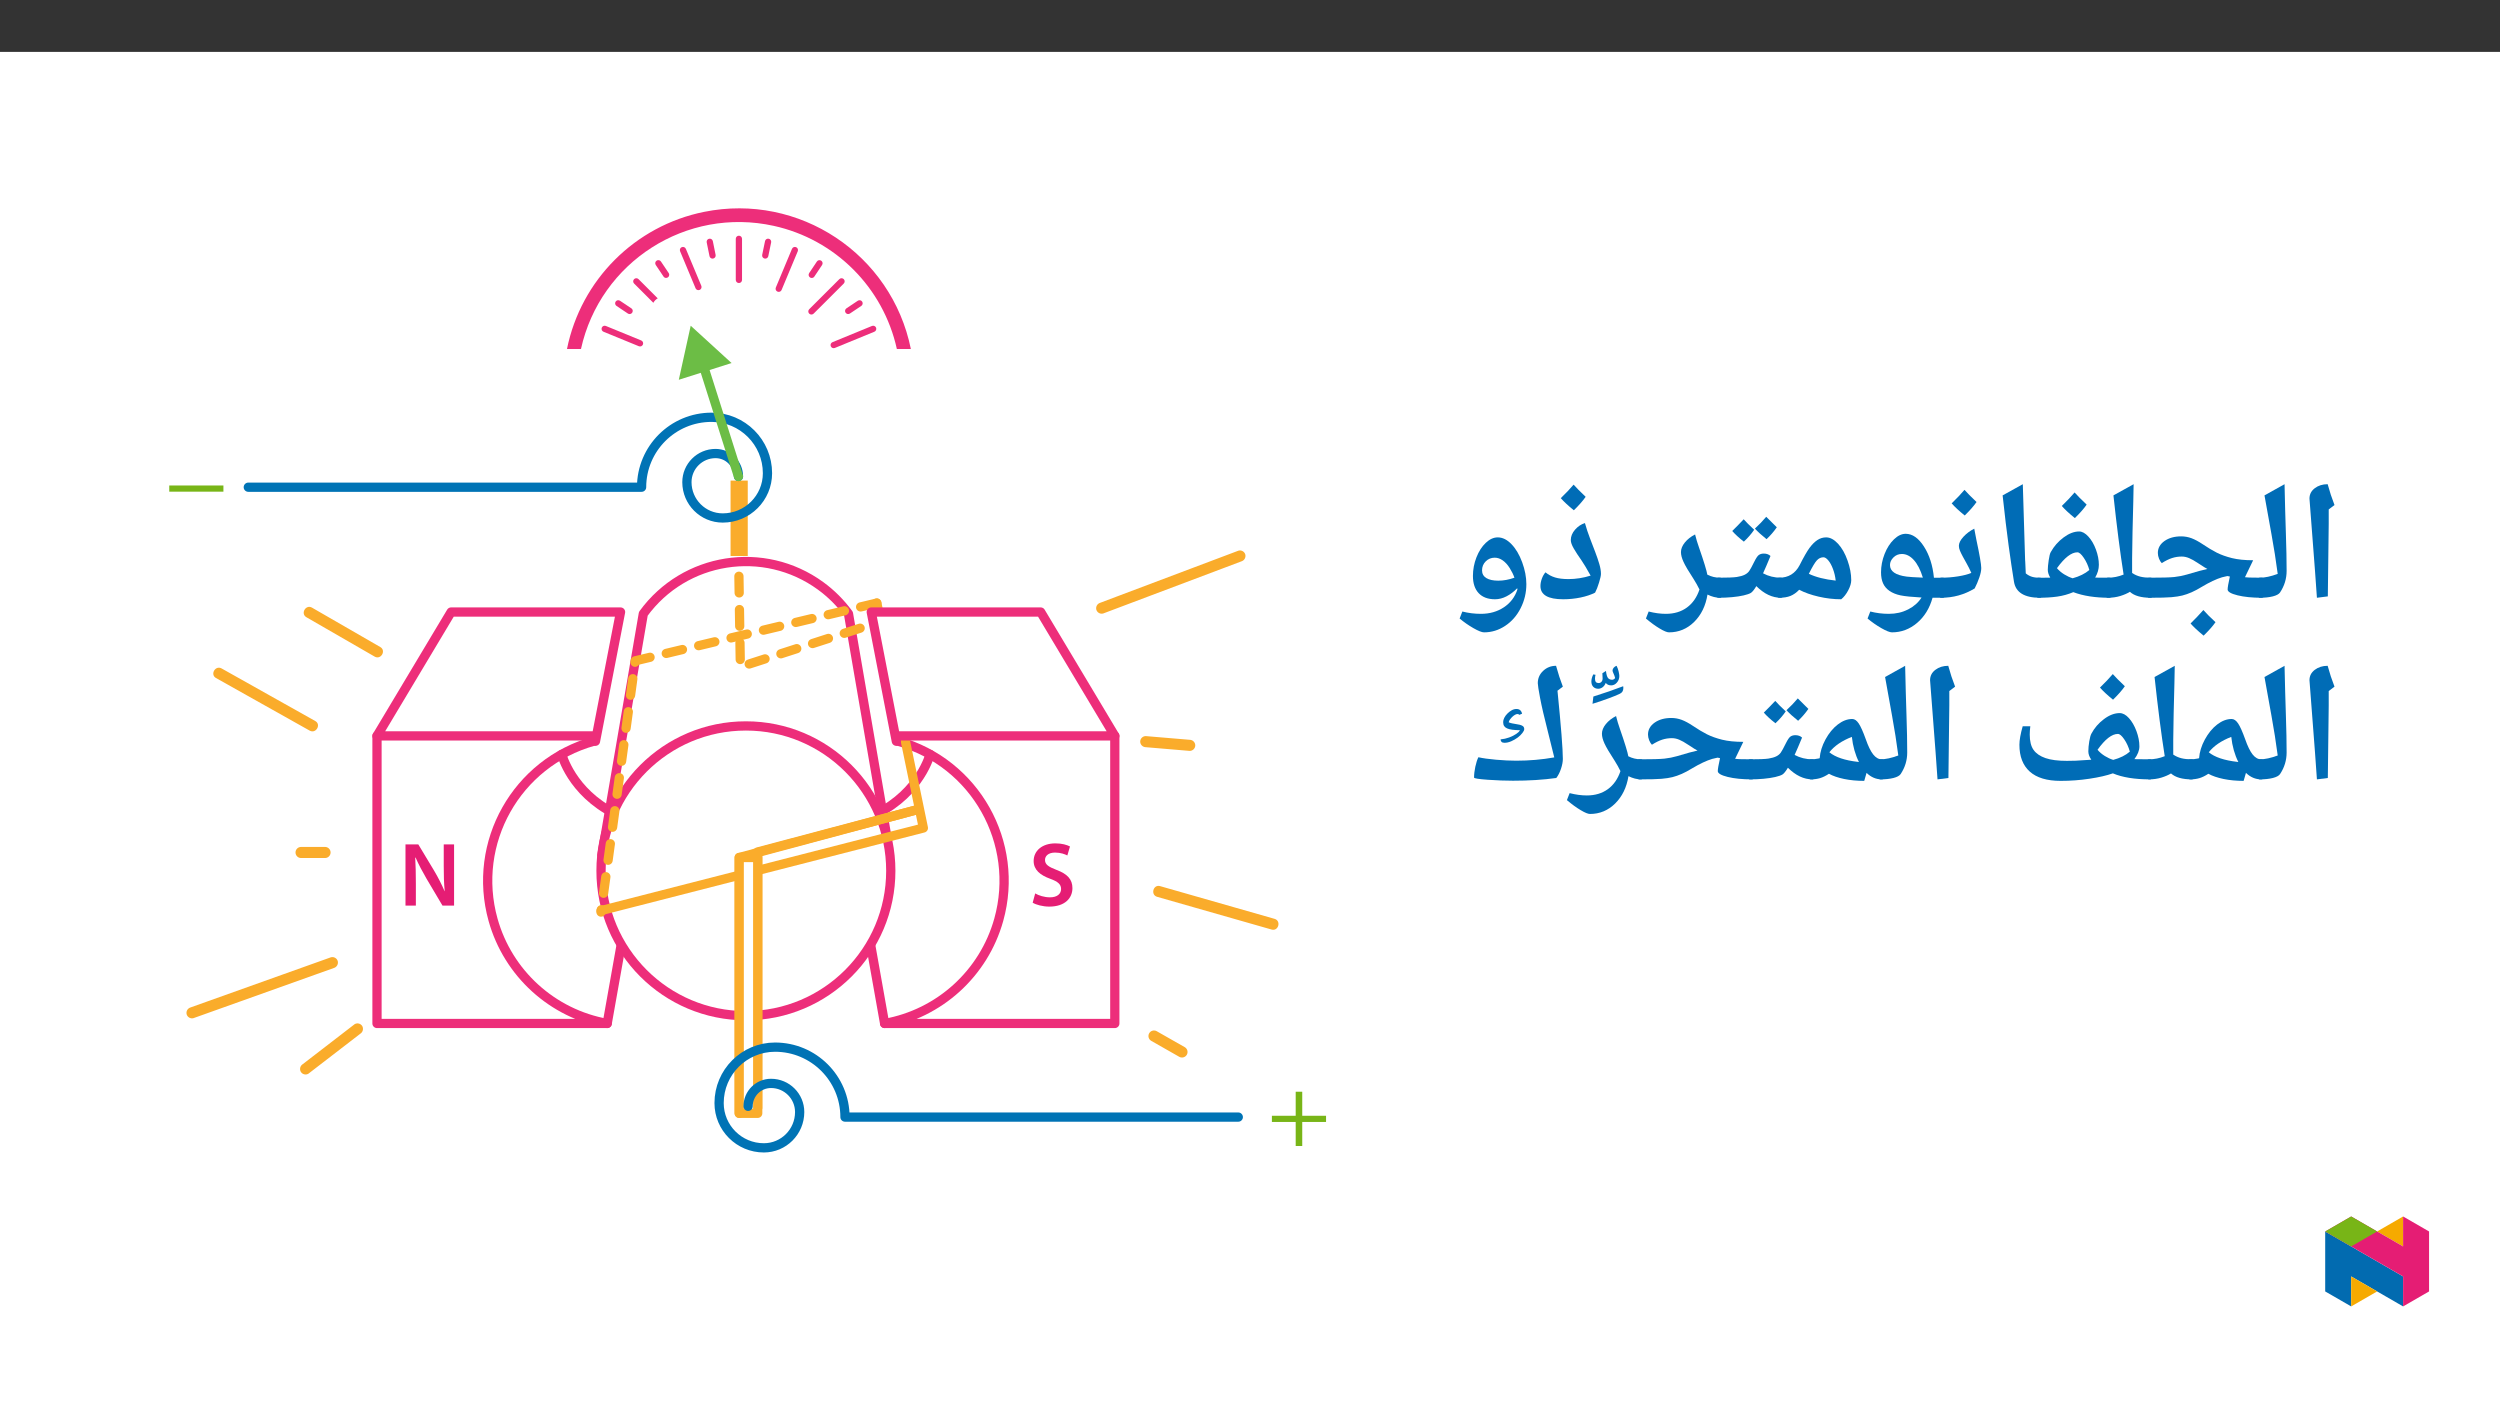 ﻿<?xml version="1.0" encoding="utf-8"?>
<svg xmlns="http://www.w3.org/2000/svg" xmlns:xlink="http://www.w3.org/1999/xlink" viewBox="0 0 960 540" version="1.1">
  <rect x="0" y="0" width="960" height="540" fill="#333333" stroke="none"/>
  <defs>
    <g>
      <symbol overflow="visible" id="glyph0-0">
        <path style="stroke:none;" d="M 0 0 L 17.438 0 L 17.438 -24.406 L 0 -24.406 Z M 8.719 -13.781 L 2.797 -22.672 L 14.641 -22.672 Z M 9.766 -12.203 L 15.688 -21.094 L 15.688 -3.312 Z M 2.797 -1.75 L 8.719 -10.641 L 14.641 -1.75 Z M 1.75 -21.094 L 7.672 -12.203 L 1.75 -3.312 Z M 1.75 -21.094 " />
      </symbol>
      <symbol overflow="visible" id="glyph0-1">
        <path style="stroke:none;" d="M 6.422 0 L 6.422 -8.406 C 6.422 -12.281 6.344 -15.375 6.172 -18.406 L 6.312 -18.453 C 7.469 -15.797 9 -12.938 10.5 -10.359 L 16.641 0 L 21.094 0 L 21.094 -23.5 L 17.125 -23.5 L 17.125 -15.312 C 17.125 -11.719 17.188 -8.688 17.5 -5.547 L 17.438 -5.547 C 16.359 -8.094 14.969 -10.812 13.422 -13.422 L 7.359 -23.5 L 2.438 -23.5 L 2.438 0 Z M 6.422 0 " />
      </symbol>
      <symbol overflow="visible" id="glyph0-2">
        <path style="stroke:none;" d="M 1.438 -1.109 C 2.719 -0.312 5.297 0.391 7.812 0.391 C 13.844 0.391 16.703 -2.891 16.703 -6.703 C 16.703 -10.078 14.75 -12.141 10.672 -13.672 C 7.531 -14.891 6.172 -15.734 6.172 -17.547 C 6.172 -18.938 7.328 -20.359 10.047 -20.359 C 12.234 -20.359 13.875 -19.703 14.75 -19.25 L 15.766 -22.703 C 14.547 -23.328 12.688 -23.891 10.156 -23.891 C 5.016 -23.891 1.812 -21 1.812 -17.125 C 1.812 -13.734 4.297 -11.688 8.203 -10.281 C 11.156 -9.203 12.344 -8.156 12.344 -6.375 C 12.344 -4.469 10.812 -3.172 8.094 -3.172 C 5.891 -3.172 3.766 -3.875 2.406 -4.672 Z M 1.438 -1.109 " />
      </symbol>
      <symbol overflow="visible" id="glyph1-0">
        <path style="stroke:none;" d="M 11.156 -5.922 L 11.156 -6.484 C 11.156 -10.281 16.781 -13.016 16.781 -18.141 C 16.781 -21.766 13.734 -23.328 10.328 -23.328 C 6.797 -23.328 4.391 -21.344 4.391 -18.516 C 4.391 -16.875 5.062 -16.078 6.172 -16.078 C 7.016 -16.078 7.75 -16.531 7.75 -17.609 C 7.75 -18.938 7.016 -18.969 7.016 -20.125 C 7.016 -21.203 7.953 -22 10.016 -22 C 12.234 -22 13.641 -20.781 13.641 -18.031 C 13.641 -12.656 9.766 -11.375 9.766 -6.828 L 9.766 -5.922 Z M 12.484 -1.672 C 12.484 -2.75 11.75 -3.734 10.531 -3.734 C 9.234 -3.734 8.469 -2.797 8.469 -1.672 C 8.469 -0.516 9.141 0.281 10.5 0.281 C 11.75 0.281 12.484 -0.562 12.484 -1.672 Z M 20.75 5.891 L 20.75 -27.375 L 0.344 -27.375 L 0.344 5.891 Z M 18.938 4.047 L 2.125 4.047 L 2.125 -25.594 L 18.938 -25.594 Z M 18.938 4.047 " />
      </symbol>
      <symbol overflow="visible" id="glyph1-1">
        <path style="stroke:none;" d="M 22.953 -7.844 L 22.953 -10.219 L 13.812 -10.219 L 13.812 -19.453 L 11.297 -19.453 L 11.297 -10.219 L 2.156 -10.219 L 2.156 -7.844 L 11.297 -7.844 L 11.297 1.391 L 13.812 1.391 L 13.812 -7.844 Z M 22.953 -7.844 " />
      </symbol>
      <symbol overflow="visible" id="glyph1-2">
        <path style="stroke:none;" d="M 22.953 -7.844 L 22.953 -10.219 L 2.156 -10.219 L 2.156 -7.844 Z M 22.953 -7.844 " />
      </symbol>
      <symbol overflow="visible" id="glyph2-0">
        <path style="stroke:none;" d="M 6.125 -46.406 L 32.812 -46.406 L 32.812 0 L 6.125 0 Z M 9.422 -3.297 L 29.516 -3.297 L 29.516 -43.094 L 9.422 -43.094 Z M 9.422 -3.297 " />
      </symbol>
      <symbol overflow="visible" id="glyph2-1">
        <path style="stroke:none;" d="M 12.375 -29.047 L 12.031 -1.109 L 7.844 -0.578 L 7.109 -10.891 L 4.984 -38.656 C 4.984 -40.281 5.66 -41.609 7.016 -42.641 C 8.367 -43.672 10.02 -44.188 11.969 -44.188 C 12.707 -41.445 13.582 -38.781 14.594 -36.188 L 12.375 -34.5 Z M 9.203 -47.359 Z M 9.812 3.75 Z M 9.812 3.75 " />
      </symbol>
      <symbol overflow="visible" id="glyph2-2">
        <path style="stroke:none;" d="M 1.781 -39.891 L 9.484 -44.188 C 9.641 -37.031 9.812 -30.688 10 -25.156 C 10.188 -19.625 10.281 -14.867 10.281 -10.891 C 10.281 -7.898 9.438 -5.141 7.75 -2.609 C 7.32 -1.973 6.398 -1.473 4.984 -1.109 C 3.566 -0.754 1.906 -0.578 0 -0.578 C -0.363 -0.578 -0.547 -0.754 -0.547 -1.109 L -0.547 -7.75 C -0.547 -8.102 -0.363 -8.281 0 -8.281 C 1.945 -8.281 4.234 -8.77 6.859 -9.75 C 6.516 -12.301 6.148 -14.828 5.766 -17.328 C 5.391 -19.828 4.062 -27.348 1.781 -39.891 Z M 5.141 -47.359 Z M 7.484 3.75 Z M 7.484 3.75 " />
      </symbol>
      <symbol overflow="visible" id="glyph2-3">
        <path style="stroke:none;" d="M 0 -0.578 C -0.363 -0.578 -0.547 -0.754 -0.547 -1.109 L -0.547 -7.75 C -0.547 -8.102 -0.363 -8.281 0 -8.281 C 4.781 -8.281 8.008 -8.367 9.688 -8.547 C 11.375 -8.734 12.969 -9.047 14.469 -9.484 C 18.219 -10.609 20.852 -11.328 22.375 -11.641 L 21.141 -12.344 L 18.828 -13.844 C 17.453 -14.77 16.289 -15.426 15.344 -15.812 C 14.406 -16.207 13.469 -16.406 12.531 -16.406 C 11.238 -16.406 10 -16.211 8.812 -15.828 C 7.633 -15.453 6.316 -14.801 4.859 -13.875 C 4.473 -14.25 4.125 -14.816 3.812 -15.578 C 3.508 -16.336 3.359 -17.07 3.359 -17.781 C 3.359 -19.633 4.203 -21.16 5.891 -22.359 C 7.586 -23.555 9.727 -24.156 12.312 -24.156 C 13.688 -24.156 15.016 -23.914 16.297 -23.438 C 17.578 -22.957 19.02 -22.18 20.625 -21.109 C 22.57 -19.797 24.363 -18.723 26 -17.891 C 27.645 -17.066 29.582 -16.375 31.812 -15.812 C 34.051 -15.258 36.766 -14.984 39.953 -14.984 L 36.812 -8.469 L 38.438 -8.344 L 43.266 -8.281 C 43.617 -8.281 43.797 -8.102 43.797 -7.75 L 43.797 -1.109 C 43.797 -0.754 43.617 -0.578 43.266 -0.578 C 39.598 -0.578 36.492 -0.891 33.953 -1.516 C 31.422 -2.148 30.156 -2.895 30.156 -3.75 C 30.156 -4.508 30.441 -6.172 31.016 -8.734 L 30.062 -8.922 L 28 -8.438 C 25.812 -7.781 23.219 -6.555 20.219 -4.766 C 18.863 -3.93 17.566 -3.238 16.328 -2.688 C 15.086 -2.145 13.895 -1.727 12.75 -1.438 C 11.613 -1.156 10.223 -0.941 8.578 -0.797 C 6.941 -0.648 4.082 -0.578 0 -0.578 Z M 18.797 -28.906 Z M 20.688 3.75 Z M 25.5 8.797 C 24.508 10.234 22.988 11.957 20.938 13.969 C 18.645 12.082 16.973 10.523 15.922 9.297 C 17.629 7.629 19.27 5.906 20.844 4.125 C 21.914 5.375 23.469 6.93 25.5 8.797 Z M 20.844 2.547 Z M 20.938 14.594 Z M 20.844 3.484 Z M 20.938 9.047 Z M 20.938 9.047 " />
      </symbol>
      <symbol overflow="visible" id="glyph2-4">
        <path style="stroke:none;" d="M 0 -0.578 C -0.363 -0.578 -0.547 -0.754 -0.547 -1.109 L -0.547 -7.75 C -0.547 -8.102 -0.363 -8.281 0 -8.281 C 2.07 -8.281 4.094 -8.68 6.062 -9.484 C 4.75 -17.742 3.445 -27.879 2.156 -39.891 L 9.906 -44.188 L 9.781 -37.547 C 9.539 -29.234 9.391 -21.969 9.328 -15.75 L 9.328 -10.094 C 10.305 -9.438 11.359 -8.969 12.484 -8.688 C 13.617 -8.414 14.938 -8.281 16.438 -8.281 C 16.82 -8.281 17.016 -8.102 17.016 -7.75 L 17.016 -1.109 C 17.016 -0.754 16.82 -0.578 16.438 -0.578 C 12.82 -0.578 10.164 -1.336 8.469 -2.859 C 7.477 -2.242 6.242 -1.707 4.766 -1.25 C 3.285 -0.801 1.695 -0.578 0 -0.578 Z M 5.141 -47.359 Z M 7.969 3.75 Z M 7.969 3.75 " />
      </symbol>
      <symbol overflow="visible" id="glyph2-5">
        <path style="stroke:none;" d="M 0.062 -8.281 L 2.406 -8.281 L 4.609 -8.312 C 3.973 -9.352 3.656 -10.359 3.656 -11.328 C 3.656 -12.172 3.77 -13.383 4 -14.969 C 4.227 -16.562 4.492 -17.613 4.797 -18.125 C 6.023 -20.344 7.664 -22.211 9.719 -23.734 C 11.77 -25.266 13.766 -26.031 15.703 -26.031 C 16.867 -26.031 18.051 -25.375 19.25 -24.062 C 20.445 -22.75 21.414 -21.078 22.156 -19.047 C 22.895 -17.016 23.266 -15.078 23.266 -13.234 C 23.266 -11.586 22.789 -9.945 21.844 -8.312 L 22.281 -8.312 L 27.359 -8.281 C 27.711 -8.281 27.891 -8.102 27.891 -7.75 L 27.891 -1.109 C 27.891 -0.754 27.711 -0.578 27.359 -0.578 C 21.859 -0.578 17.223 -1.297 13.453 -2.734 C 11.484 -1.898 9.438 -1.332 7.312 -1.031 C 5.188 -0.727 2.77 -0.578 0.062 -0.578 C -0.344 -0.578 -0.547 -0.773 -0.547 -1.172 L -0.547 -7.688 C -0.547 -8.082 -0.344 -8.281 0.062 -8.281 Z M 19.609 -11.234 C 19.148 -12.93 18.441 -14.488 17.484 -15.906 C 16.535 -17.32 15.711 -18.031 15.016 -18.031 C 12.723 -18.031 10.109 -16 7.172 -11.938 C 7.93 -11.039 8.852 -10.254 9.938 -9.578 C 11.031 -8.898 12.117 -8.395 13.203 -8.062 C 15.828 -8.781 17.961 -9.836 19.609 -11.234 Z M 13.609 -30.781 Z M 13.234 3.75 Z M 18.578 -36.344 C 17.547 -34.844 16.035 -33.117 14.047 -31.172 C 11.91 -32.898 10.238 -34.453 9.031 -35.828 C 11.02 -37.754 12.66 -39.484 13.953 -41.016 C 14.879 -39.953 16.422 -38.395 18.578 -36.344 Z M 14.047 -30.531 Z M 13.984 -42.594 Z M 13.984 -42.594 " />
      </symbol>
      <symbol overflow="visible" id="glyph2-6">
        <path style="stroke:none;" d="M 19.844 -1.109 C 19.844 -0.754 19.66 -0.578 19.297 -0.578 C 13.305 -0.578 9.977 -2.633 9.312 -6.75 C 8.645 -10.863 7.957 -15.516 7.25 -20.703 C 6.539 -25.898 5.773 -32.297 4.953 -39.891 L 12.703 -44.188 L 13.609 -14.406 L 13.609 -15.047 L 13.844 -9.938 C 14.625 -9.301 15.445 -8.859 16.312 -8.609 C 17.176 -8.367 18.211 -8.25 19.422 -8.25 C 19.703 -8.25 19.844 -8.082 19.844 -7.75 Z M 8.312 -47.359 Z M 11.266 3.75 Z M 11.266 3.75 " />
      </symbol>
      <symbol overflow="visible" id="glyph2-7">
        <path style="stroke:none;" d="M 0 -0.578 C -0.363 -0.578 -0.547 -0.754 -0.547 -1.109 L -0.547 -7.75 C -0.547 -8.102 -0.363 -8.281 0 -8.281 C 2.156 -8.281 4.32 -8.453 6.5 -8.797 C 8.688 -9.148 10.379 -9.594 11.578 -10.125 C 11.016 -11.395 10.445 -12.539 9.875 -13.562 C 9.301 -14.594 8.785 -15.523 8.328 -16.359 C 7.879 -17.191 7.508 -17.945 7.219 -18.625 C 6.938 -19.301 6.797 -19.926 6.797 -20.5 C 6.797 -21.562 7.379 -22.727 8.547 -24 C 9.723 -25.27 11.109 -26.305 12.703 -27.109 L 13.516 -22.859 C 14.766 -17.035 15.391 -13.414 15.391 -12 C 15.391 -11 15.141 -9.781 14.641 -8.344 C 14.148 -6.906 13.555 -5.508 12.859 -4.156 C 8.922 -1.77 4.633 -0.578 0 -0.578 Z M 9.016 -31.859 Z M 8.25 3.75 Z M 13.578 -37.344 C 12.547 -35.844 11.035 -34.117 9.047 -32.172 C 6.91 -33.898 5.238 -35.453 4.031 -36.828 C 6.02 -38.754 7.66 -40.484 8.953 -42.016 C 9.879 -40.953 11.422 -39.395 13.578 -37.344 Z M 9.047 -31.531 Z M 8.984 -43.594 Z M 8.984 -43.594 " />
      </symbol>
      <symbol overflow="visible" id="glyph2-8">
        <path style="stroke:none;" d="M 32.281 -0.578 L 28.281 -0.578 C 27.156 3.461 25.172 6.688 22.328 9.094 C 19.484 11.5 16.273 12.703 12.703 12.703 C 11.867 12.703 10.504 12.16 8.609 11.078 C 6.723 9.992 4.961 8.766 3.328 7.391 L 4.375 4.703 C 6.688 5.297 9.055 5.594 11.484 5.594 C 14.234 5.594 16.711 5.023 18.922 3.891 C 21.141 2.754 22.852 1.234 24.062 -0.672 C 20.332 -0.879 17.633 -1.156 15.969 -1.5 C 14.312 -1.852 12.91 -2.422 11.766 -3.203 C 10.629 -3.984 9.801 -4.957 9.281 -6.125 C 8.758 -7.289 8.5 -8.695 8.5 -10.344 C 8.5 -12.719 8.953 -15.062 9.859 -17.375 C 10.773 -19.695 11.973 -21.57 13.453 -23 C 14.93 -24.426 16.438 -25.141 17.969 -25.141 C 20.551 -25.141 22.891 -23.508 24.984 -20.25 C 27.078 -16.988 28.352 -13 28.812 -8.281 L 32.281 -8.281 C 32.633 -8.281 32.812 -8.102 32.812 -7.75 L 32.812 -1.109 C 32.812 -0.754 32.633 -0.578 32.281 -0.578 Z M 16.5 -17.391 C 15.227 -17.391 14.148 -16.945 13.266 -16.062 C 12.379 -15.176 11.938 -14.203 11.938 -13.141 C 11.938 -10.742 14.07 -9.266 18.344 -8.703 C 19.27 -8.566 21.344 -8.438 24.562 -8.312 C 23.656 -11.258 22.504 -13.508 21.109 -15.062 C 19.711 -16.613 18.176 -17.391 16.5 -17.391 Z M 17.609 -29.891 Z M 14.281 15.875 Z M 17.297 -39.109 Z M 17.297 -39.109 " />
      </symbol>
      <symbol overflow="visible" id="glyph2-9">
        <path style="stroke:none;" d="M 0 -0.578 C -0.363 -0.578 -0.547 -0.754 -0.547 -1.109 L -0.547 -7.75 C -0.547 -8.102 -0.363 -8.281 0 -8.281 C 3.551 -8.281 6.164 -9.879 7.844 -13.078 C 9.406 -16.18 10.672 -18.395 11.641 -19.719 C 12.617 -21.039 13.625 -22.047 14.656 -22.734 C 15.695 -23.422 16.82 -23.766 18.031 -23.766 C 19.57 -23.766 21.094 -22.953 22.594 -21.328 C 24.094 -19.703 25.312 -17.555 26.25 -14.891 C 27.195 -12.223 27.672 -9.703 27.672 -7.328 C 27.672 -6.191 27.281 -4.883 26.5 -3.406 C 25.719 -1.938 24.828 -0.801 23.828 0 C 20.93 0 18.031 -0.336 15.125 -1.016 C 12.219 -1.691 9.738 -2.57 7.688 -3.656 C 6.625 -2.551 5.504 -1.758 4.328 -1.281 C 3.16 -0.812 1.719 -0.578 0 -0.578 Z M 21.703 -7.172 C 21.535 -8.734 21.191 -10.207 20.672 -11.594 C 20.16 -12.977 19.566 -14.078 18.891 -14.891 C 18.211 -15.711 17.586 -16.125 17.016 -16.125 C 16.055 -16.125 15.211 -15.734 14.484 -14.953 C 13.754 -14.172 12.723 -12.445 11.391 -9.781 C 14.098 -8.488 17.535 -7.617 21.703 -7.172 Z M 16.062 -28.531 Z M 16.953 3.75 Z M 16.953 3.75 " />
      </symbol>
      <symbol overflow="visible" id="glyph2-10">
        <path style="stroke:none;" d="M 0 -0.578 C -0.363 -0.578 -0.547 -0.754 -0.547 -1.109 L -0.547 -7.75 C -0.547 -8.102 -0.363 -8.281 0 -8.281 C 3.488 -8.281 5.852 -8.375 7.094 -8.562 C 8.332 -8.758 9.332 -9.047 10.094 -9.422 C 10.852 -9.805 11.43 -10.285 11.828 -10.859 C 12.234 -11.43 12.883 -12.625 13.781 -14.438 C 14.477 -15.852 15.078 -16.723 15.578 -17.047 C 16.086 -17.379 16.703 -17.547 17.422 -17.547 C 18.484 -17.547 19.344 -17.238 20 -16.625 C 18.832 -13.789 17.879 -11.57 17.141 -9.969 C 19.211 -8.844 21.5 -8.281 24 -8.281 C 24.352 -8.281 24.531 -8.102 24.531 -7.75 L 24.531 -1.109 C 24.531 -0.754 24.352 -0.578 24 -0.578 C 20.695 -0.578 17.551 -2.066 14.562 -5.047 C 13.719 -3.648 13.016 -2.781 12.453 -2.438 C 11.891 -2.102 10.969 -1.785 9.688 -1.484 C 8.414 -1.191 6.938 -0.969 5.25 -0.812 C 3.57 -0.656 1.82 -0.578 0 -0.578 Z M 14.062 -22.344 Z M 12.281 3.75 Z M 13.734 -26.688 C 12.648 -25.102 11.328 -23.582 9.766 -22.125 C 7.898 -23.582 6.414 -24.945 5.312 -26.219 L 7.641 -28.562 L 9.703 -30.719 C 10.504 -29.789 11.848 -28.445 13.734 -26.688 Z M 22.422 -27.641 C 21.297 -26.016 19.984 -24.492 18.484 -23.078 C 16.691 -24.492 15.203 -25.848 14.016 -27.141 C 15.598 -28.598 17.047 -30.109 18.359 -31.672 C 19.141 -30.848 20.492 -29.504 22.422 -27.641 Z M 13.922 -33.266 Z M 13.891 -22.125 Z M 13.891 -22.125 " />
      </symbol>
      <symbol overflow="visible" id="glyph2-11">
        <path style="stroke:none;" d="M 26.781 -1.109 C 26.781 -0.754 26.602 -0.578 26.25 -0.578 C 24.688 -0.578 23.078 -0.988 21.422 -1.812 C 20.723 2.508 19.02 6.008 16.312 8.688 C 13.602 11.363 10.379 12.703 6.641 12.703 C 5.891 12.703 4.695 12.211 3.062 11.234 C 1.426 10.266 -0.332 8.984 -2.219 7.391 L -1.172 4.703 C 1.148 5.297 3.348 5.594 5.422 5.594 C 8.617 5.594 11.316 4.785 13.516 3.172 C 15.723 1.566 17.332 -0.738 18.344 -3.75 C 17.688 -5.102 16.945 -6.426 16.125 -7.719 C 14.176 -10.695 12.875 -12.906 12.219 -14.344 C 11.562 -15.781 11.234 -17.031 11.234 -18.094 C 11.234 -19.344 11.734 -20.582 12.734 -21.812 C 13.742 -23.051 15.051 -24.078 16.656 -24.891 C 17.062 -23.234 17.562 -21.57 18.156 -19.906 C 20.039 -14.469 21.109 -10.984 21.359 -9.453 C 22.879 -8.672 24.508 -8.281 26.25 -8.281 C 26.602 -8.281 26.781 -8.102 26.781 -7.75 Z M 12.766 -29.641 Z M 6.562 15.875 Z M 6.562 15.875 " />
      </symbol>
      <symbol overflow="visible" id="glyph2-12">
        <path style="stroke:none;" d="M 10.953 0 C 5.129 0 2.219 -1.691 2.219 -5.078 C 2.219 -5.984 2.398 -6.938 2.766 -7.938 C 3.141 -8.945 3.602 -9.75 4.156 -10.344 C 5.219 -9.457 6.441 -8.801 7.828 -8.375 C 9.211 -7.957 10.93 -7.75 12.984 -7.75 C 15.797 -7.75 18.629 -8.191 21.484 -9.078 C 20.109 -11.578 18.957 -13.504 18.031 -14.859 C 16.781 -16.629 15.773 -18.172 15.016 -19.484 C 14.254 -20.797 13.875 -21.875 13.875 -22.719 C 13.875 -24.133 14.414 -25.469 15.5 -26.719 C 16.594 -27.969 17.859 -28.816 19.297 -29.266 C 19.867 -27.234 20.516 -25.285 21.234 -23.422 C 21.953 -21.555 22.625 -19.801 23.25 -18.156 C 23.875 -16.52 24.395 -14.992 24.812 -13.578 C 25.238 -12.16 25.453 -10.875 25.453 -9.719 C 25.453 -9.102 25.207 -8 24.719 -6.406 C 24.238 -4.82 23.734 -3.535 23.203 -2.547 C 21.66 -1.754 19.797 -1.129 17.609 -0.672 C 15.43 -0.223 13.211 0 10.953 0 Z M 14.859 -34.031 Z M 13.938 3.75 Z M 19.578 -39.344 C 18.547 -37.844 17.035 -36.117 15.047 -34.172 C 12.91 -35.898 11.238 -37.453 10.031 -38.828 C 12.02 -40.754 13.66 -42.484 14.953 -44.016 C 15.879 -42.953 17.422 -41.395 19.578 -39.344 Z M 15.047 -33.531 Z M 14.984 -45.594 Z M 14.984 -45.594 " />
      </symbol>
      <symbol overflow="visible" id="glyph2-13">
        <path style="stroke:none;" d="M 28.953 -5.812 C 28.953 -2.531 28.223 0.539 26.766 3.406 C 25.316 6.281 23.336 8.547 20.828 10.203 C 18.328 11.867 15.617 12.703 12.703 12.703 C 11.867 12.703 10.504 12.16 8.609 11.078 C 6.723 9.992 4.961 8.766 3.328 7.391 L 4.375 4.703 C 6.688 5.297 9.055 5.594 11.484 5.594 C 14.867 5.594 17.816 4.754 20.328 3.078 C 22.836 1.41 24.566 -0.863 25.516 -3.75 L 25.453 -4.25 C 24.18 -2.938 22.816 -1.898 21.359 -1.141 C 19.898 -0.379 18.422 0 16.922 0 C 14.211 0 12.117 -0.781 10.641 -2.344 C 9.172 -3.914 8.438 -6.117 8.438 -8.953 C 8.438 -11.398 8.883 -13.773 9.781 -16.078 C 10.688 -18.391 11.879 -20.25 13.359 -21.656 C 14.836 -23.062 16.375 -23.766 17.969 -23.766 C 19.801 -23.766 21.551 -22.898 23.219 -21.172 C 24.895 -19.453 26.27 -17.133 27.344 -14.219 C 28.414 -11.301 28.953 -8.5 28.953 -5.812 Z M 16.828 -15.969 C 15.453 -15.969 14.289 -15.492 13.344 -14.547 C 12.406 -13.609 11.938 -12.461 11.938 -11.109 C 11.938 -9.816 12.477 -8.832 13.562 -8.156 C 14.656 -7.477 16.195 -7.141 18.188 -7.141 C 20.176 -7.141 22.238 -7.52 24.375 -8.281 C 23.969 -9.469 23.359 -10.707 22.547 -12 C 21.734 -13.289 20.832 -14.273 19.844 -14.953 C 18.863 -15.629 17.859 -15.969 16.828 -15.969 Z M 17.609 -28.531 Z M 12.562 15.875 Z M 17.297 -42.188 Z M 17.297 -42.188 " />
      </symbol>
      <symbol overflow="visible" id="glyph2-14">
        <path style="stroke:none;" d="M 27.969 -1.266 C 27.969 -0.805 27.723 -0.578 27.234 -0.578 C 25.055 -0.578 23.109 -1.41 21.391 -3.078 L 20.5 0 C 17.727 0 15.148 -0.242 12.766 -0.734 C 10.391 -1.234 8.453 -1.898 6.953 -2.734 C 5.742 -1.93 4.598 -1.367 3.516 -1.047 C 2.441 -0.734 1.27 -0.578 0 -0.578 C -0.363 -0.578 -0.547 -0.754 -0.547 -1.109 L -0.547 -7.75 C -0.547 -8.102 -0.363 -8.281 0 -8.281 C 0.969 -8.281 1.953 -8.383 2.953 -8.594 L 3.391 -8.703 C 3.566 -11.086 4.305 -13.484 5.609 -15.891 C 6.922 -18.305 8.492 -20.223 10.328 -21.641 C 12.16 -23.055 14.02 -23.766 15.906 -23.766 C 16.789 -23.766 17.613 -23.195 18.375 -22.062 C 19.133 -20.938 20.035 -18.926 21.078 -16.031 C 22.004 -13.363 22.957 -11.406 23.938 -10.156 C 24.926 -8.906 26.023 -8.281 27.234 -8.281 C 27.723 -8.281 27.969 -8.07 27.969 -7.656 Z M 15.75 -16.891 C 11.938 -15.422 9.055 -13.453 7.109 -10.984 C 9.41 -9.098 13.07 -7.867 18.094 -7.297 L 18.469 -7.234 C 17.051 -10.066 16.145 -13.285 15.75 -16.891 Z M 13.297 -28.531 Z M 15.391 3.75 Z M 15.391 3.75 " />
      </symbol>
      <symbol overflow="visible" id="glyph2-15">
        <path style="stroke:none;" d="M 19.938 0 C 14.688 0 10.734 -1.188 8.078 -3.562 C 5.422 -5.945 4.094 -9.383 4.094 -13.875 C 4.094 -15.645 4.516 -18.016 5.359 -20.984 L 8.281 -20.984 C 8.133 -19.797 8.062 -18.727 8.062 -17.781 C 8.062 -15.238 8.551 -13.273 9.531 -11.891 C 10.52 -10.504 12.047 -9.457 14.109 -8.75 C 16.172 -8.039 18.906 -7.688 22.312 -7.688 C 23.457 -7.688 24.602 -7.707 25.75 -7.75 C 26.906 -7.789 28.891 -7.914 31.703 -8.125 C 30.941 -9.227 30.562 -10.297 30.562 -11.328 C 30.562 -12.473 30.68 -13.766 30.922 -15.203 C 31.172 -16.641 31.441 -17.613 31.734 -18.125 C 32.898 -20.32 34.508 -22.188 36.562 -23.719 C 38.613 -25.258 40.625 -26.031 42.594 -26.031 C 43.801 -26.031 44.984 -25.391 46.141 -24.109 C 47.305 -22.828 48.27 -21.164 49.031 -19.125 C 49.789 -17.082 50.172 -15.117 50.172 -13.234 C 50.172 -11.691 49.531 -10.062 48.25 -8.344 L 54.234 -8.281 C 54.617 -8.281 54.812 -8.102 54.812 -7.75 L 54.812 -1.109 C 54.812 -0.754 54.617 -0.578 54.234 -0.578 C 48.379 -0.578 43.629 -1.348 39.984 -2.891 C 37.66 -2.066 34.672 -1.379 31.016 -0.828 C 27.367 -0.273 23.676 0 19.938 0 Z M 46.5 -11.234 C 46.008 -13.016 45.289 -14.594 44.344 -15.969 C 43.406 -17.344 42.598 -18.031 41.922 -18.031 C 39.598 -18.031 36.988 -16 34.094 -11.938 C 34.875 -11.02 35.812 -10.223 36.906 -9.547 C 38.008 -8.867 39.082 -8.375 40.125 -8.062 C 42.781 -8.781 44.906 -9.836 46.5 -11.234 Z M 39.422 -30.781 Z M 39.609 3.75 Z M 44.578 -36.344 C 43.547 -34.844 42.035 -33.117 40.047 -31.172 C 37.91 -32.898 36.238 -34.453 35.031 -35.828 C 37.02 -37.754 38.66 -39.484 39.953 -41.016 C 40.879 -39.953 42.422 -38.395 44.578 -36.344 Z M 40.047 -30.531 Z M 39.984 -42.594 Z M 39.984 -42.594 " />
      </symbol>
      <symbol overflow="visible" id="glyph2-16">
        <path style="stroke:none;" d="M 0 -0.578 C -0.363 -0.578 -0.547 -0.754 -0.547 -1.109 L -0.547 -7.75 C -0.547 -8.102 -0.363 -8.281 0 -8.281 C 4.781 -8.281 8.008 -8.367 9.688 -8.547 C 11.375 -8.734 12.969 -9.047 14.469 -9.484 C 18.219 -10.609 20.852 -11.328 22.375 -11.641 L 21.141 -12.344 L 18.828 -13.844 C 17.453 -14.77 16.289 -15.426 15.344 -15.812 C 14.406 -16.207 13.469 -16.406 12.531 -16.406 C 11.238 -16.406 10 -16.211 8.812 -15.828 C 7.633 -15.453 6.316 -14.801 4.859 -13.875 C 4.473 -14.25 4.125 -14.816 3.812 -15.578 C 3.508 -16.336 3.359 -17.07 3.359 -17.781 C 3.359 -19.633 4.203 -21.16 5.891 -22.359 C 7.586 -23.555 9.727 -24.156 12.312 -24.156 C 13.688 -24.156 15.016 -23.914 16.297 -23.438 C 17.578 -22.957 19.02 -22.18 20.625 -21.109 C 22.57 -19.797 24.363 -18.723 26 -17.891 C 27.645 -17.066 29.582 -16.375 31.812 -15.812 C 34.051 -15.258 36.766 -14.984 39.953 -14.984 L 36.812 -8.469 L 38.438 -8.344 L 43.266 -8.281 C 43.617 -8.281 43.797 -8.102 43.797 -7.75 L 43.797 -1.109 C 43.797 -0.754 43.617 -0.578 43.266 -0.578 C 39.598 -0.578 36.492 -0.891 33.953 -1.516 C 31.422 -2.148 30.156 -2.895 30.156 -3.75 C 30.156 -4.508 30.441 -6.172 31.016 -8.734 L 30.062 -8.922 L 28 -8.438 C 25.812 -7.781 23.219 -6.555 20.219 -4.766 C 18.863 -3.93 17.566 -3.238 16.328 -2.688 C 15.086 -2.145 13.895 -1.727 12.75 -1.438 C 11.613 -1.156 10.223 -0.941 8.578 -0.797 C 6.941 -0.648 4.082 -0.578 0 -0.578 Z M 18.797 -28.906 Z M 20.688 3.75 Z M 20.688 3.75 " />
      </symbol>
      <symbol overflow="visible" id="glyph2-17">
        <path style="stroke:none;" d="M 8.703 -38.781 C 9.078 -38.02 9.344 -37.266 9.5 -36.516 C 9.664 -35.766 9.75 -35.219 9.75 -34.875 C 9.75 -33.906 9.438 -33.062 8.812 -32.344 C 8.188 -31.625 7.453 -31.266 6.609 -31.266 C 5.711 -31.266 5.02 -31.582 4.531 -32.219 C 4.238 -31.477 3.828 -30.914 3.297 -30.531 C 2.766 -30.156 2.219 -29.969 1.656 -29.969 C 0.895 -29.969 0.266 -30.207 -0.234 -30.688 C -0.734 -31.176 -0.984 -31.875 -0.984 -32.781 C -0.984 -33.613 -0.738 -34.516 -0.25 -35.484 L 0.609 -35.328 C 0.473 -34.859 0.406 -34.336 0.406 -33.766 C 0.406 -32.691 0.863 -32.156 1.781 -32.156 C 2.219 -32.156 2.582 -32.312 2.875 -32.625 C 3.176 -32.945 3.328 -33.379 3.328 -33.922 L 3.234 -35.922 L 4.609 -36.812 C 4.773 -35.457 5.039 -34.551 5.406 -34.094 C 5.781 -33.645 6.316 -33.422 7.016 -33.422 C 7.242 -33.422 7.473 -33.5 7.703 -33.656 C 7.941 -33.812 8.082 -33.969 8.125 -34.125 C 8.062 -34.52 7.766 -35.312 7.234 -36.5 L 7.141 -37 C 7.141 -37.363 7.297 -37.723 7.609 -38.078 C 7.93 -38.441 8.297 -38.676 8.703 -38.781 Z M 11.234 -30.938 L 11.297 -30.281 C 11.297 -29.156 10.812 -28.395 9.844 -28 C 7.633 -26.957 4.172 -25.688 -0.547 -24.188 L -0.219 -26.984 C 3.969 -28.297 7.785 -29.613 11.234 -30.938 Z M 4.5 -24.219 Z M 3.688 -39.297 Z M 3.688 -39.297 " />
      </symbol>
      <symbol overflow="visible" id="glyph2-18">
        <path style="stroke:none;" d="M 17.172 -0.062 C 14.316 -0.062 11.109 -0.18 7.547 -0.422 C 3.992 -0.672 2.219 -0.953 2.219 -1.266 C 2.219 -2.535 2.379 -3.926 2.703 -5.438 C 3.035 -6.957 3.426 -8.172 3.875 -9.078 C 5.562 -8.691 7.82 -8.375 10.656 -8.125 C 13.5 -7.875 16.082 -7.75 18.406 -7.75 C 23.406 -7.75 28.273 -8.172 33.016 -9.016 L 30.531 -19.047 C 29.133 -24.504 28.145 -28.781 27.562 -31.875 C 26.977 -34.977 26.688 -36.859 26.688 -37.516 C 26.688 -39.379 27.375 -40.957 28.75 -42.25 C 30.125 -43.539 31.773 -44.188 33.703 -44.188 C 34.504 -41.258 35.375 -38.594 36.312 -36.188 L 34.25 -34.625 C 35.625 -20.875 36.312 -12.145 36.312 -8.438 C 36.312 -7.344 36.078 -6.086 35.609 -4.672 C 35.141 -3.254 34.535 -2.066 33.797 -1.109 C 28.785 -0.41 23.242 -0.062 17.172 -0.062 Z M 16.719 -29.766 Z M 17.359 3.75 Z M 19.844 -19.453 C 18.695 -19.473 17.711 -19.535 16.891 -19.641 C 16.078 -19.754 15.41 -19.926 14.891 -20.156 C 14.379 -20.383 14 -20.691 13.75 -21.078 C 13.508 -21.473 13.391 -21.977 13.391 -22.594 C 13.391 -23.102 13.535 -23.648 13.828 -24.234 C 14.129 -24.816 14.523 -25.352 15.016 -25.844 C 15.504 -26.344 16.047 -26.758 16.641 -27.094 C 17.242 -27.438 17.863 -27.609 18.5 -27.609 C 19.664 -27.609 20.383 -27.004 20.656 -25.797 L 19.609 -25.359 C 19.422 -25.566 19.18 -25.672 18.891 -25.672 C 18.629 -25.672 18.32 -25.578 17.969 -25.391 C 17.625 -25.203 17.285 -24.953 16.953 -24.641 C 16.629 -24.336 16.328 -24 16.047 -23.625 C 15.773 -23.258 15.598 -22.883 15.516 -22.5 C 15.922 -22.312 16.367 -22.172 16.859 -22.078 C 17.359 -21.984 17.852 -21.895 18.344 -21.812 C 18.832 -21.738 19.301 -21.648 19.75 -21.547 C 20.207 -21.441 20.586 -21.285 20.891 -21.078 C 21.117 -20.93 21.273 -20.75 21.359 -20.531 C 21.441 -20.32 21.484 -20.102 21.484 -19.875 C 21.484 -19.488 21.25 -18.992 20.781 -18.391 C 20.32 -17.785 19.727 -17.207 19 -16.656 C 18.27 -16.113 17.453 -15.641 16.547 -15.234 C 15.648 -14.828 14.77 -14.625 13.906 -14.625 C 13.375 -14.625 12.988 -14.75 12.75 -15 C 12.52 -15.258 12.406 -15.57 12.406 -15.938 C 13.551 -16.039 14.648 -16.285 15.703 -16.672 C 16.766 -17.066 17.664 -17.52 18.406 -18.031 C 18.75 -18.258 19.039 -18.488 19.281 -18.719 C 19.52 -18.957 19.707 -19.203 19.844 -19.453 Z M 19.844 -19.453 " />
      </symbol>
    </g>
    <clipPath id="clip1">
      <path d="M 274 400 L 478 400 L 478 442.555 L 274 442.555 Z M 274 400 " />
    </clipPath>
    <clipPath id="clip2">
      <path d="M 442 340 L 490.934 340 L 490.934 358 L 442 358 Z M 442 340 " />
    </clipPath>
    <clipPath id="clip3">
      <path d="M 892.875 472 L 923 472 L 923 501.664 L 892.875 501.664 Z M 892.875 472 " />
    </clipPath>
    <clipPath id="clip4">
      <path d="M 902 490 L 913 490 L 913 501.664 L 902 501.664 Z M 902 490 " />
    </clipPath>
    <clipPath id="clip5">
      <path d="M 912 467.125 L 923 467.125 L 923 479 L 912 479 Z M 912 467.125 " />
    </clipPath>
    <clipPath id="clip6">
      <path d="M 892.875 467.125 L 932.762 467.125 L 932.762 501.664 L 892.875 501.664 Z M 892.875 467.125 " />
    </clipPath>
    <clipPath id="clip7">
      <path d="M 892.875 467.125 L 913 467.125 L 913 479 L 892.875 479 Z M 892.875 467.125 " />
    </clipPath>
  </defs>
  <g id="surface1">
    <path style=" stroke:none;fill-rule:nonzero;fill:rgb(100%,100%,100%);fill-opacity:1;" d="M 0 559.926 L 960 559.926 L 960 19.926 L 0 19.926 Z M 0 559.926 " />
    <path style="fill:none;stroke-width:4.18;stroke-linecap:round;stroke-linejoin:round;stroke:rgb(92.899%,17.999%,47.8%);stroke-opacity:1;stroke-miterlimit:4;" d="M -0.002 0.002 C -34.823 -9.731 -55.163 -45.853 -45.429 -80.678 C -38.66 -104.892 -18.619 -123.095 6.133 -127.507 L -97.861 -127.507 L -97.861 2.396 " transform="matrix(0.85,0,0,-0.85,227.951,284.631)" />
    <path style="fill:none;stroke-width:4.18;stroke-linecap:round;stroke-linejoin:round;stroke:rgb(92.899%,17.999%,47.8%);stroke-opacity:1;stroke-miterlimit:4;" d="M 0.001 -0.001 L 18.723 109.02 C 37.34 134.613 73.181 140.27 98.779 121.653 C 103.622 118.124 107.887 113.864 111.407 109.02 L 128.838 7.696 " transform="matrix(0.85,0,0,-0.85,231.12,328.358)" />
    <path style="fill:none;stroke-width:4.18;stroke-linecap:round;stroke-linejoin:round;stroke:rgb(92.899%,17.999%,47.8%);stroke-opacity:1;stroke-miterlimit:4;" d="M -0.001 0.002 L -99.147 0.002 L -65.659 55.971 L 10.876 55.971 L -0.452 -2.397 " transform="matrix(0.85,0,0,-0.85,229.044,282.595)" />
    <path style="fill:none;stroke-width:4.18;stroke-linecap:round;stroke-linejoin:round;stroke:rgb(92.899%,17.999%,47.8%);stroke-opacity:1;stroke-miterlimit:4;" d="M -0.001 -0.001 L -7.046 -39.624 " transform="matrix(0.85,0,0,-0.85,239.153,359.331)" />
    <path style="fill:none;stroke-width:4.18;stroke-linecap:round;stroke-linejoin:round;stroke:rgb(92.899%,17.999%,47.8%);stroke-opacity:1;stroke-miterlimit:4;" d="M -0.001 -0 C -0.001 -0 4.268 -16.94 24.043 -26.871 " transform="matrix(0.85,0,0,-0.85,215.724,289.683)" />
    <path style="fill:none;stroke-width:4.18;stroke-linecap:round;stroke-linejoin:round;stroke:rgb(92.899%,17.999%,47.8%);stroke-opacity:1;stroke-miterlimit:4;" d="M -0.001 0.002 C 34.824 -9.731 55.164 -45.853 45.431 -80.678 C 38.662 -104.892 18.62 -123.095 -6.136 -127.507 L 97.862 -127.507 L 97.862 2.396 " transform="matrix(0.85,0,0,-0.85,344.903,284.631)" />
    <path style="fill:none;stroke-width:4.18;stroke-linecap:round;stroke-linejoin:round;stroke:rgb(92.899%,17.999%,47.8%);stroke-opacity:1;stroke-miterlimit:4;" d="M 0.002 -0.001 L 7.047 -39.624 " transform="matrix(0.85,0,0,-0.85,333.701,359.331)" />
    <path style="fill:none;stroke-width:4.18;stroke-linecap:round;stroke-linejoin:round;stroke:rgb(92.899%,17.999%,47.8%);stroke-opacity:1;stroke-miterlimit:4;" d="M -0.002 -0 C -0.002 -0 -4.271 -16.94 -24.041 -26.871 " transform="matrix(0.85,0,0,-0.85,357.13,289.683)" />
    <path style=" stroke:none;fill-rule:nonzero;fill:rgb(100%,100%,100%);fill-opacity:1;" d="M 286.426 278.758 C 317.152 278.758 342.062 303.668 342.062 334.391 C 342.062 365.117 317.152 390.023 286.426 390.023 C 255.703 390.023 230.793 365.117 230.793 334.391 C 230.793 303.668 255.703 278.758 286.426 278.758 " />
    <path style="fill:none;stroke-width:4.18;stroke-linecap:round;stroke-linejoin:round;stroke:rgb(92.899%,17.999%,47.8%);stroke-opacity:1;stroke-miterlimit:4;" d="M -0.002 0.001 C 36.147 0.001 65.453 -29.305 65.453 -65.449 C 65.453 -101.598 36.147 -130.9 -0.002 -130.9 C -36.146 -130.9 -65.452 -101.598 -65.452 -65.449 C -65.452 -29.305 -36.146 0.001 -0.002 0.001 Z M -0.002 0.001 " transform="matrix(0.85,0,0,-0.85,286.428,278.759)" />
    <path style="fill:none;stroke-width:4.18;stroke-linecap:round;stroke-linejoin:round;stroke:rgb(98%,67.499%,16.899%);stroke-opacity:1;stroke-miterlimit:4;" d="M -0.001 0 L 145.624 37.316 L 124.59 138.934 " transform="matrix(0.85,0,0,-0.85,230.794,349.668)" />
    <path style="fill:none;stroke-width:4.18;stroke-linecap:round;stroke-linejoin:round;stroke:rgb(98%,67.499%,16.899%);stroke-opacity:1;stroke-miterlimit:4;" d="M 0.002 -0.002 L -72.328 -19.175 L -72.328 -134.744 " transform="matrix(0.85,0,0,-0.85,352.444,310.846)" />
    <path style="fill:none;stroke-width:4.18;stroke-linecap:round;stroke-linejoin:round;stroke:rgb(98%,67.499%,16.899%);stroke-opacity:1;stroke-miterlimit:4;" d="M 0.002 -0.002 L -80.687 -21.684 L -80.687 -137.254 " transform="matrix(0.85,0,0,-0.85,352.444,310.846)" />
    <path style="fill-rule:nonzero;fill:rgb(100%,100%,100%);fill-opacity:1;stroke-width:4.18;stroke-linecap:round;stroke-linejoin:round;stroke:rgb(98%,67.499%,16.899%);stroke-opacity:1;stroke-miterlimit:4;" d="M 253.579 133.265 L 261.934 133.265 L 261.934 17.696 L 253.579 17.696 Z M 253.579 133.265 " transform="matrix(0.85,0,0,-0.85,68.317,442.553)" />
    <path style="fill:none;stroke-width:4.18;stroke-linecap:round;stroke-linejoin:round;stroke:rgb(98%,67.499%,16.899%);stroke-opacity:1;stroke-dasharray:7.523;stroke-miterlimit:4;" d="M -0 -0.002 L -109.132 -26.1 L -124.591 -139.606 " transform="matrix(0.85,0,0,-0.85,336.695,231.573)" />
    <path style="fill:none;stroke-width:4.18;stroke-linecap:round;stroke-linejoin:round;stroke:rgb(98%,67.499%,16.899%);stroke-opacity:1;stroke-dasharray:7.523;stroke-miterlimit:4;" d="M 0.002 0.001 L 0.645 -40.932 L 64.023 -20.468 " transform="matrix(0.85,0,0,-0.85,283.745,221.282)" />
    <path style="fill-rule:nonzero;fill:rgb(100%,100%,100%);fill-opacity:1;stroke-width:4.18;stroke-linecap:round;stroke-linejoin:round;stroke:rgb(92.899%,17.999%,47.8%);stroke-opacity:1;stroke-miterlimit:4;" d="M -0.002 0.002 L 99.148 0.002 L 65.656 55.971 L -10.879 55.971 L 0.449 -2.397 " transform="matrix(0.85,0,0,-0.85,343.81,282.595)" />
    <path style=" stroke:none;fill-rule:nonzero;fill:rgb(98%,67.499%,16.899%);fill-opacity:1;" d="M 280.535 184.543 L 287.137 184.543 L 287.137 213.504 L 280.535 213.504 Z M 280.535 184.543 " />
    <g clip-path="url(#clip1)" clip-rule="nonzero">
      <path style="fill:none;stroke-width:4.18;stroke-linecap:round;stroke-linejoin:round;stroke:rgb(0%,45.099%,70.999%);stroke-opacity:1;stroke-miterlimit:4;" d="M 0.001 0.002 C 0.001 5.719 4.638 10.356 10.355 10.356 C 17.501 10.356 23.296 4.561 23.296 -2.59 C 23.296 -11.524 16.053 -18.766 7.12 -18.766 C -4.052 -18.766 -13.106 -9.713 -13.106 1.454 C -13.106 15.415 -1.787 26.734 12.175 26.734 C 29.624 26.734 43.769 12.589 43.769 -4.865 L 221.444 -4.865 " transform="matrix(0.85,0,0,-0.85,287.272,424.826)" />
    </g>
    <path style="fill:none;stroke-width:4.18;stroke-linecap:round;stroke-linejoin:round;stroke:rgb(0%,45.099%,70.999%);stroke-opacity:1;stroke-miterlimit:4;" d="M -0 -0.001 C -0 5.716 -4.637 10.353 -10.354 10.353 C -17.5 10.353 -23.295 4.558 -23.295 -2.588 C -23.295 -11.522 -16.053 -18.764 -7.119 -18.764 C 4.053 -18.764 13.102 -9.711 13.102 1.456 C 13.102 15.418 1.787 26.732 -12.174 26.732 C -29.623 26.732 -43.773 12.587 -43.773 -4.863 L -221.443 -4.863 " transform="matrix(0.85,0,0,-0.85,283.574,182.956)" />
    <path style=" stroke:none;fill-rule:nonzero;fill:rgb(98%,67.499%,16.899%);fill-opacity:1;" d="M 423.605 235.586 L 441.652 228.781 L 470.164 218.031 L 476.715 215.559 C 477.828 215.219 478.484 214.07 478.203 212.938 C 477.883 211.809 476.715 211.145 475.582 211.449 L 457.531 218.254 L 429.023 229.004 L 422.469 231.477 C 421.355 231.816 420.703 232.965 420.98 234.098 C 421.305 235.227 422.469 235.891 423.605 235.586 " />
    <path style=" stroke:none;fill-rule:nonzero;fill:rgb(98%,67.499%,16.899%);fill-opacity:1;" d="M 439.965 286.922 L 454.73 288.168 L 456.859 288.348 C 458.031 288.336 458.98 287.387 458.988 286.215 C 458.965 285.047 458.023 284.105 456.859 284.082 L 442.09 282.84 L 439.965 282.66 C 438.793 282.668 437.844 283.617 437.836 284.789 C 437.859 285.957 438.797 286.898 439.965 286.922 " />
    <g clip-path="url(#clip2)" clip-rule="nonzero">
      <path style=" stroke:none;fill-rule:nonzero;fill:rgb(98%,67.499%,16.899%);fill-opacity:1;" d="M 444.344 344.379 L 459.191 348.625 L 482.859 355.391 L 488.297 356.945 C 490.941 357.699 492.07 353.59 489.434 352.836 L 474.582 348.59 L 450.914 341.824 L 445.477 340.27 C 442.832 339.512 441.703 343.625 444.344 344.379 " />
    </g>
    <path style=" stroke:none;fill-rule:nonzero;fill:rgb(98%,67.499%,16.899%);fill-opacity:1;" d="M 442.059 399.676 L 451.48 405.043 L 452.809 405.801 C 453.828 406.395 455.133 406.051 455.727 405.035 C 456.32 404.02 455.977 402.715 454.961 402.117 L 445.539 396.754 L 444.211 395.996 C 443.191 395.402 441.887 395.746 441.293 396.762 C 440.699 397.777 441.043 399.082 442.059 399.676 " />
    <path style=" stroke:none;fill-rule:nonzero;fill:rgb(98%,67.499%,16.899%);fill-opacity:1;" d="M 136.199 393.273 L 118.754 406.715 L 116.258 408.637 C 115.273 409.254 114.941 410.531 115.496 411.551 C 116.094 412.562 117.395 412.902 118.41 412.316 L 135.859 398.875 L 138.352 396.953 C 139.336 396.336 139.668 395.059 139.117 394.035 C 138.516 393.027 137.215 392.688 136.199 393.273 Z M 136.199 393.273 " />
    <path style=" stroke:none;fill-rule:nonzero;fill:rgb(98%,67.499%,16.899%);fill-opacity:1;" d="M 127.078 367.598 L 108.863 374.105 L 79.824 384.48 L 73.156 386.863 C 72.039 387.199 71.387 388.355 71.668 389.484 C 71.988 390.613 73.156 391.273 74.289 390.973 L 92.508 384.465 L 121.547 374.09 L 128.215 371.711 C 129.328 371.371 129.984 370.219 129.703 369.086 C 129.379 367.957 128.215 367.297 127.078 367.598 " />
    <path style=" stroke:none;fill-rule:nonzero;fill:rgb(98%,67.499%,16.899%);fill-opacity:1;" d="M 124.816 325.219 L 115.609 325.219 C 114.43 325.219 113.477 326.176 113.477 327.352 C 113.477 328.527 114.43 329.484 115.609 329.484 L 124.816 329.484 C 125.992 329.484 126.949 328.527 126.949 327.352 C 126.949 326.176 125.992 325.219 124.816 325.219 " />
    <path style=" stroke:none;fill-rule:nonzero;fill:rgb(98%,67.499%,16.899%);fill-opacity:1;" d="M 121.07 276.879 L 108.902 270.047 L 89.523 259.168 L 85.098 256.684 C 82.699 255.34 80.551 259.02 82.945 260.363 L 95.113 267.195 L 114.492 278.074 L 118.918 280.559 C 121.312 281.906 123.465 278.223 121.07 276.879 " />
    <path style=" stroke:none;fill-rule:nonzero;fill:rgb(98%,67.499%,16.899%);fill-opacity:1;" d="M 146.027 248.457 L 123.047 235.203 L 119.809 233.336 C 117.426 231.961 115.277 235.645 117.656 237.016 L 140.637 250.27 L 143.875 252.141 C 146.258 253.512 148.406 249.828 146.027 248.457 " />
    <path style="fill:none;stroke-width:4.18;stroke-linecap:round;stroke-linejoin:round;stroke:rgb(42.4%,74.1%,27.1%);stroke-opacity:1;stroke-miterlimit:4;" d="M -0 -0.001 L -16.145 50.937 " transform="matrix(0.85,0,0,-0.85,283.574,182.956)" />
    <path style=" stroke:none;fill-rule:nonzero;fill:rgb(42.4%,74.1%,27.1%);fill-opacity:1;" d="M 280.922 139.41 L 265.23 125.078 L 260.66 145.836 Z M 280.922 139.41 " />
    <path style=" stroke:none;fill-rule:nonzero;fill:rgb(92.899%,17.999%,47.8%);fill-opacity:1;" d="M 223.094 134.02 C 230.473 100.523 263.609 79.352 297.105 86.727 C 320.734 91.934 339.188 110.387 344.395 134.02 L 349.77 134.02 C 342.391 97.555 306.852 73.973 270.387 81.352 C 243.836 86.723 223.09 107.473 217.719 134.02 Z M 223.094 134.02 " />
    <path style=" stroke:none;fill-rule:nonzero;fill:rgb(92.899%,17.999%,47.8%);fill-opacity:1;" d="M 241.773 120.602 C 242.438 120.602 242.973 120.062 242.973 119.402 C 242.973 119 242.777 118.625 242.441 118.402 L 238.074 115.48 C 237.523 115.109 236.777 115.258 236.41 115.809 C 236.043 116.359 236.188 117.105 236.738 117.473 L 241.109 120.398 C 241.305 120.527 241.539 120.602 241.773 120.602 " />
    <path style=" stroke:none;fill-rule:nonzero;fill:rgb(92.899%,17.999%,47.8%);fill-opacity:1;" d="M 255.789 106.723 C 256.449 106.723 256.988 106.188 256.984 105.523 C 256.984 105.289 256.914 105.055 256.781 104.855 L 253.805 100.422 C 253.438 99.867 252.695 99.719 252.145 100.086 C 251.594 100.453 251.441 101.199 251.809 101.75 C 251.812 101.754 251.812 101.754 251.812 101.754 L 254.789 106.191 C 255.012 106.527 255.387 106.727 255.789 106.723 " />
    <path style=" stroke:none;fill-rule:nonzero;fill:rgb(92.899%,17.999%,47.8%);fill-opacity:1;" d="M 273.621 99.312 C 273.699 99.312 273.781 99.305 273.859 99.285 C 274.508 99.156 274.93 98.523 274.797 97.875 L 273.727 92.602 C 273.594 91.953 272.961 91.535 272.312 91.668 C 271.664 91.797 271.242 92.43 271.375 93.082 L 272.445 98.352 C 272.559 98.91 273.051 99.312 273.621 99.312 " />
    <path style=" stroke:none;fill-rule:nonzero;fill:rgb(92.899%,17.999%,47.8%);fill-opacity:1;" d="M 326.367 120.398 L 330.738 117.473 C 331.289 117.105 331.438 116.359 331.066 115.809 C 330.699 115.258 329.957 115.113 329.406 115.48 L 325.035 118.402 C 324.484 118.77 324.332 119.512 324.699 120.066 C 325.066 120.617 325.809 120.77 326.363 120.402 C 326.363 120.398 326.367 120.398 326.367 120.398 " />
    <path style=" stroke:none;fill-rule:nonzero;fill:rgb(92.899%,17.999%,47.8%);fill-opacity:1;" d="M 311.707 106.742 C 312.109 106.742 312.484 106.543 312.707 106.207 L 315.684 101.754 C 316.047 101.199 315.891 100.453 315.336 100.094 C 314.789 99.734 314.055 99.879 313.688 100.422 L 310.711 104.875 C 310.344 105.43 310.492 106.172 311.043 106.539 C 311.238 106.672 311.473 106.742 311.707 106.742 " />
    <path style=" stroke:none;fill-rule:nonzero;fill:rgb(92.899%,17.999%,47.8%);fill-opacity:1;" d="M 293.859 99.312 C 294.426 99.312 294.914 98.91 295.031 98.355 L 296.121 93.082 C 296.254 92.434 295.836 91.801 295.188 91.664 C 294.539 91.531 293.902 91.949 293.77 92.598 L 292.68 97.867 C 292.547 98.52 292.965 99.152 293.613 99.285 C 293.695 99.301 293.773 99.312 293.859 99.312 " />
    <path style=" stroke:none;fill-rule:nonzero;fill:rgb(92.899%,17.999%,47.8%);fill-opacity:1;" d="M 284.938 107.5 L 284.938 91.715 C 284.945 91.055 284.414 90.512 283.75 90.508 C 283.086 90.5 282.547 91.035 282.539 91.695 L 282.539 107.5 C 282.547 108.164 283.086 108.695 283.75 108.691 C 284.406 108.688 284.934 108.156 284.938 107.5 " />
    <path style=" stroke:none;fill-rule:nonzero;fill:rgb(92.899%,17.999%,47.8%);fill-opacity:1;" d="M 243.496 107.188 C 243.027 107.652 243.023 108.414 243.492 108.879 C 243.492 108.883 243.496 108.883 243.496 108.883 L 250.883 116.273 C 251.273 115.555 251.859 114.965 252.57 114.566 L 245.191 107.188 C 244.723 106.719 243.965 106.719 243.496 107.188 " />
    <path style=" stroke:none;fill-rule:nonzero;fill:rgb(92.899%,17.999%,47.8%);fill-opacity:1;" d="M 246.219 130.73 L 232.648 125.168 C 232.039 124.914 231.336 125.211 231.086 125.824 C 230.836 126.438 231.129 127.137 231.742 127.387 L 245.312 132.949 C 245.922 133.207 246.625 132.918 246.879 132.305 C 247.133 131.691 246.844 130.992 246.234 130.734 C 246.23 130.734 246.223 130.734 246.219 130.73 " />
    <path style=" stroke:none;fill-rule:nonzero;fill:rgb(92.899%,17.999%,47.8%);fill-opacity:1;" d="M 268.199 111.418 C 268.859 111.418 269.398 110.879 269.398 110.215 C 269.395 110.059 269.363 109.902 269.305 109.754 L 263.367 95.555 C 263.113 94.945 262.41 94.656 261.797 94.91 C 261.188 95.168 260.898 95.871 261.156 96.48 L 267.09 110.68 C 267.277 111.129 267.715 111.418 268.199 111.418 " />
    <path style=" stroke:none;fill-rule:nonzero;fill:rgb(92.899%,17.999%,47.8%);fill-opacity:1;" d="M 324.004 107.188 C 323.535 106.719 322.773 106.719 322.309 107.188 L 310.742 118.734 C 310.27 119.199 310.262 119.957 310.727 120.43 C 311.191 120.902 311.953 120.906 312.426 120.441 C 312.43 120.438 312.434 120.434 312.438 120.43 L 324 108.883 C 324.469 108.414 324.473 107.656 324.004 107.188 " />
    <path style=" stroke:none;fill-rule:nonzero;fill:rgb(92.899%,17.999%,47.8%);fill-opacity:1;" d="M 336.41 125.82 C 336.156 125.211 335.457 124.918 334.84 125.168 L 319.672 131.395 C 319.059 131.648 318.766 132.348 319.02 132.961 C 319.273 133.574 319.973 133.867 320.586 133.613 L 335.754 127.387 C 336.367 127.137 336.66 126.434 336.41 125.82 Z M 336.41 125.82 " />
    <path style=" stroke:none;fill-rule:nonzero;fill:rgb(92.899%,17.999%,47.8%);fill-opacity:1;" d="M 299.023 112.082 C 299.508 112.082 299.941 111.789 300.129 111.344 L 306.34 96.48 C 306.594 95.871 306.309 95.168 305.695 94.91 C 305.086 94.656 304.383 94.945 304.125 95.555 L 297.918 110.418 C 297.66 111.031 297.949 111.734 298.562 111.988 C 298.707 112.051 298.863 112.082 299.023 112.082 " />
    <g style="fill:rgb(89.803%,11.374%,45.49%);fill-opacity:1;">
      <use xlink:href="#glyph0-1" x="153.27" y="347.746" />
    </g>
    <g style="fill:rgb(89.803%,11.374%,45.49%);fill-opacity:1;">
      <use xlink:href="#glyph0-2" x="395.111" y="347.746" />
    </g>
    <g style="fill:rgb(47.06%,70.979%,9.021%);fill-opacity:1;">
      <use xlink:href="#glyph1-1" x="486.251" y="438.675" />
    </g>
    <g style="fill:rgb(47.06%,70.979%,9.021%);fill-opacity:1;">
      <use xlink:href="#glyph1-2" x="62.839" y="196.645" />
    </g>
    <g style="fill:rgb(0%,42.354%,71.373%);fill-opacity:1;">
      <use xlink:href="#glyph2-1" x="881.853" y="230.119" />
    </g>
    <g style="fill:rgb(0%,42.354%,71.373%);fill-opacity:1;">
      <use xlink:href="#glyph2-2" x="867.781" y="230.119" />
    </g>
    <g style="fill:rgb(0%,42.354%,71.373%);fill-opacity:1;">
      <use xlink:href="#glyph2-3" x="825.255" y="230.119" />
    </g>
    <g style="fill:rgb(0%,42.354%,71.373%);fill-opacity:1;">
      <use xlink:href="#glyph2-4" x="809.403" y="230.119" />
    </g>
    <g style="fill:rgb(0%,42.354%,71.373%);fill-opacity:1;">
      <use xlink:href="#glyph2-5" x="782.697" y="230.119" />
    </g>
    <g style="fill:rgb(0%,42.354%,71.373%);fill-opacity:1;">
      <use xlink:href="#glyph2-6" x="764.053" y="230.119" />
    </g>
    <g style="fill:rgb(0%,42.354%,71.373%);fill-opacity:1;">
      <use xlink:href="#glyph2-7" x="745.41" y="230.119" />
    </g>
    <g style="fill:rgb(0%,42.354%,71.373%);fill-opacity:1;">
      <use xlink:href="#glyph2-8" x="713.815" y="230.119" />
    </g>
    <g style="fill:rgb(0%,42.354%,71.373%);fill-opacity:1;">
      <use xlink:href="#glyph2-9" x="683.204" y="230.119" />
    </g>
    <g style="fill:rgb(0%,42.354%,71.373%);fill-opacity:1;">
      <use xlink:href="#glyph2-10" x="659.872" y="230.119" />
    </g>
    <g style="fill:rgb(0%,42.354%,71.373%);fill-opacity:1;">
      <use xlink:href="#glyph2-11" x="634.254" y="230.119" />
    </g>
    <g style="fill:rgb(0%,42.354%,71.373%);fill-opacity:1;">
      <use xlink:href="#glyph2-12" x="589.313" y="230.119" />
    </g>
    <g style="fill:rgb(0%,42.354%,71.373%);fill-opacity:1;">
      <use xlink:href="#glyph2-13" x="557.167" y="230.119" />
    </g>
    <g style="fill:rgb(0%,42.354%,71.373%);fill-opacity:1;">
      <use xlink:href="#glyph2-1" x="881.853" y="299.858" />
    </g>
    <g style="fill:rgb(0%,42.354%,71.373%);fill-opacity:1;">
      <use xlink:href="#glyph2-2" x="867.781" y="299.858" />
    </g>
    <g style="fill:rgb(0%,42.354%,71.373%);fill-opacity:1;">
      <use xlink:href="#glyph2-14" x="841.056" y="299.858" />
    </g>
    <g style="fill:rgb(0%,42.354%,71.373%);fill-opacity:1;">
      <use xlink:href="#glyph2-4" x="825.197" y="299.858" />
    </g>
    <g style="fill:rgb(0%,42.354%,71.373%);fill-opacity:1;">
      <use xlink:href="#glyph2-15" x="771.358" y="299.858" />
    </g>
    <g style="fill:rgb(0%,42.354%,71.373%);fill-opacity:1;">
      <use xlink:href="#glyph2-1" x="736.162" y="299.858" />
    </g>
    <g style="fill:rgb(0%,42.354%,71.373%);fill-opacity:1;">
      <use xlink:href="#glyph2-2" x="722.091" y="299.858" />
    </g>
    <g style="fill:rgb(0%,42.354%,71.373%);fill-opacity:1;">
      <use xlink:href="#glyph2-14" x="695.365" y="299.858" />
    </g>
    <g style="fill:rgb(0%,42.354%,71.373%);fill-opacity:1;">
      <use xlink:href="#glyph2-10" x="671.994" y="299.858" />
    </g>
    <g style="fill:rgb(0%,42.354%,71.373%);fill-opacity:1;">
      <use xlink:href="#glyph2-16" x="629.475" y="299.858" />
    </g>
    <g style="fill:rgb(0%,42.354%,71.373%);fill-opacity:1;">
      <use xlink:href="#glyph2-11" x="603.909" y="299.858" />
    </g>
    <g style="fill:rgb(0%,42.354%,71.373%);fill-opacity:1;">
      <use xlink:href="#glyph2-17" x="612.074" y="294.451" />
    </g>
    <g style="fill:rgb(0%,42.354%,71.373%);fill-opacity:1;">
      <use xlink:href="#glyph2-18" x="563.822" y="299.858" />
    </g>
    <g clip-path="url(#clip3)" clip-rule="nonzero">
      <path style=" stroke:none;fill-rule:nonzero;fill:rgb(0.8%,42%,68.999%);fill-opacity:1;" d="M 892.875 495.91 L 902.848 501.664 L 902.848 490.152 L 922.789 501.664 L 922.789 490.152 L 892.875 472.883 Z M 892.875 495.91 " />
    </g>
    <g clip-path="url(#clip4)" clip-rule="nonzero">
      <path style=" stroke:none;fill-rule:nonzero;fill:rgb(96.1%,66.699%,0%);fill-opacity:1;" d="M 902.848 501.664 L 912.816 495.91 L 902.848 490.152 Z M 902.848 501.664 " />
    </g>
    <g clip-path="url(#clip5)" clip-rule="nonzero">
      <path style=" stroke:none;fill-rule:nonzero;fill:rgb(96.1%,66.699%,0%);fill-opacity:1;" d="M 922.789 467.125 L 912.816 472.883 L 922.789 478.637 Z M 922.789 467.125 " />
    </g>
    <g clip-path="url(#clip6)" clip-rule="nonzero">
      <path style=" stroke:none;fill-rule:nonzero;fill:rgb(89.799%,11.4%,45.499%);fill-opacity:1;" d="M 922.789 467.125 L 922.789 478.637 L 902.848 467.125 L 892.875 472.883 L 922.789 490.152 L 922.789 501.664 L 932.762 495.91 L 932.762 472.883 Z M 922.789 467.125 " />
    </g>
    <g clip-path="url(#clip7)" clip-rule="nonzero">
      <path style=" stroke:none;fill-rule:nonzero;fill:rgb(47.099%,70.999%,9%);fill-opacity:1;" d="M 902.848 467.125 L 892.875 472.883 L 902.848 478.637 L 912.816 472.883 Z M 902.848 467.125 " />
    </g>
  </g>
</svg>